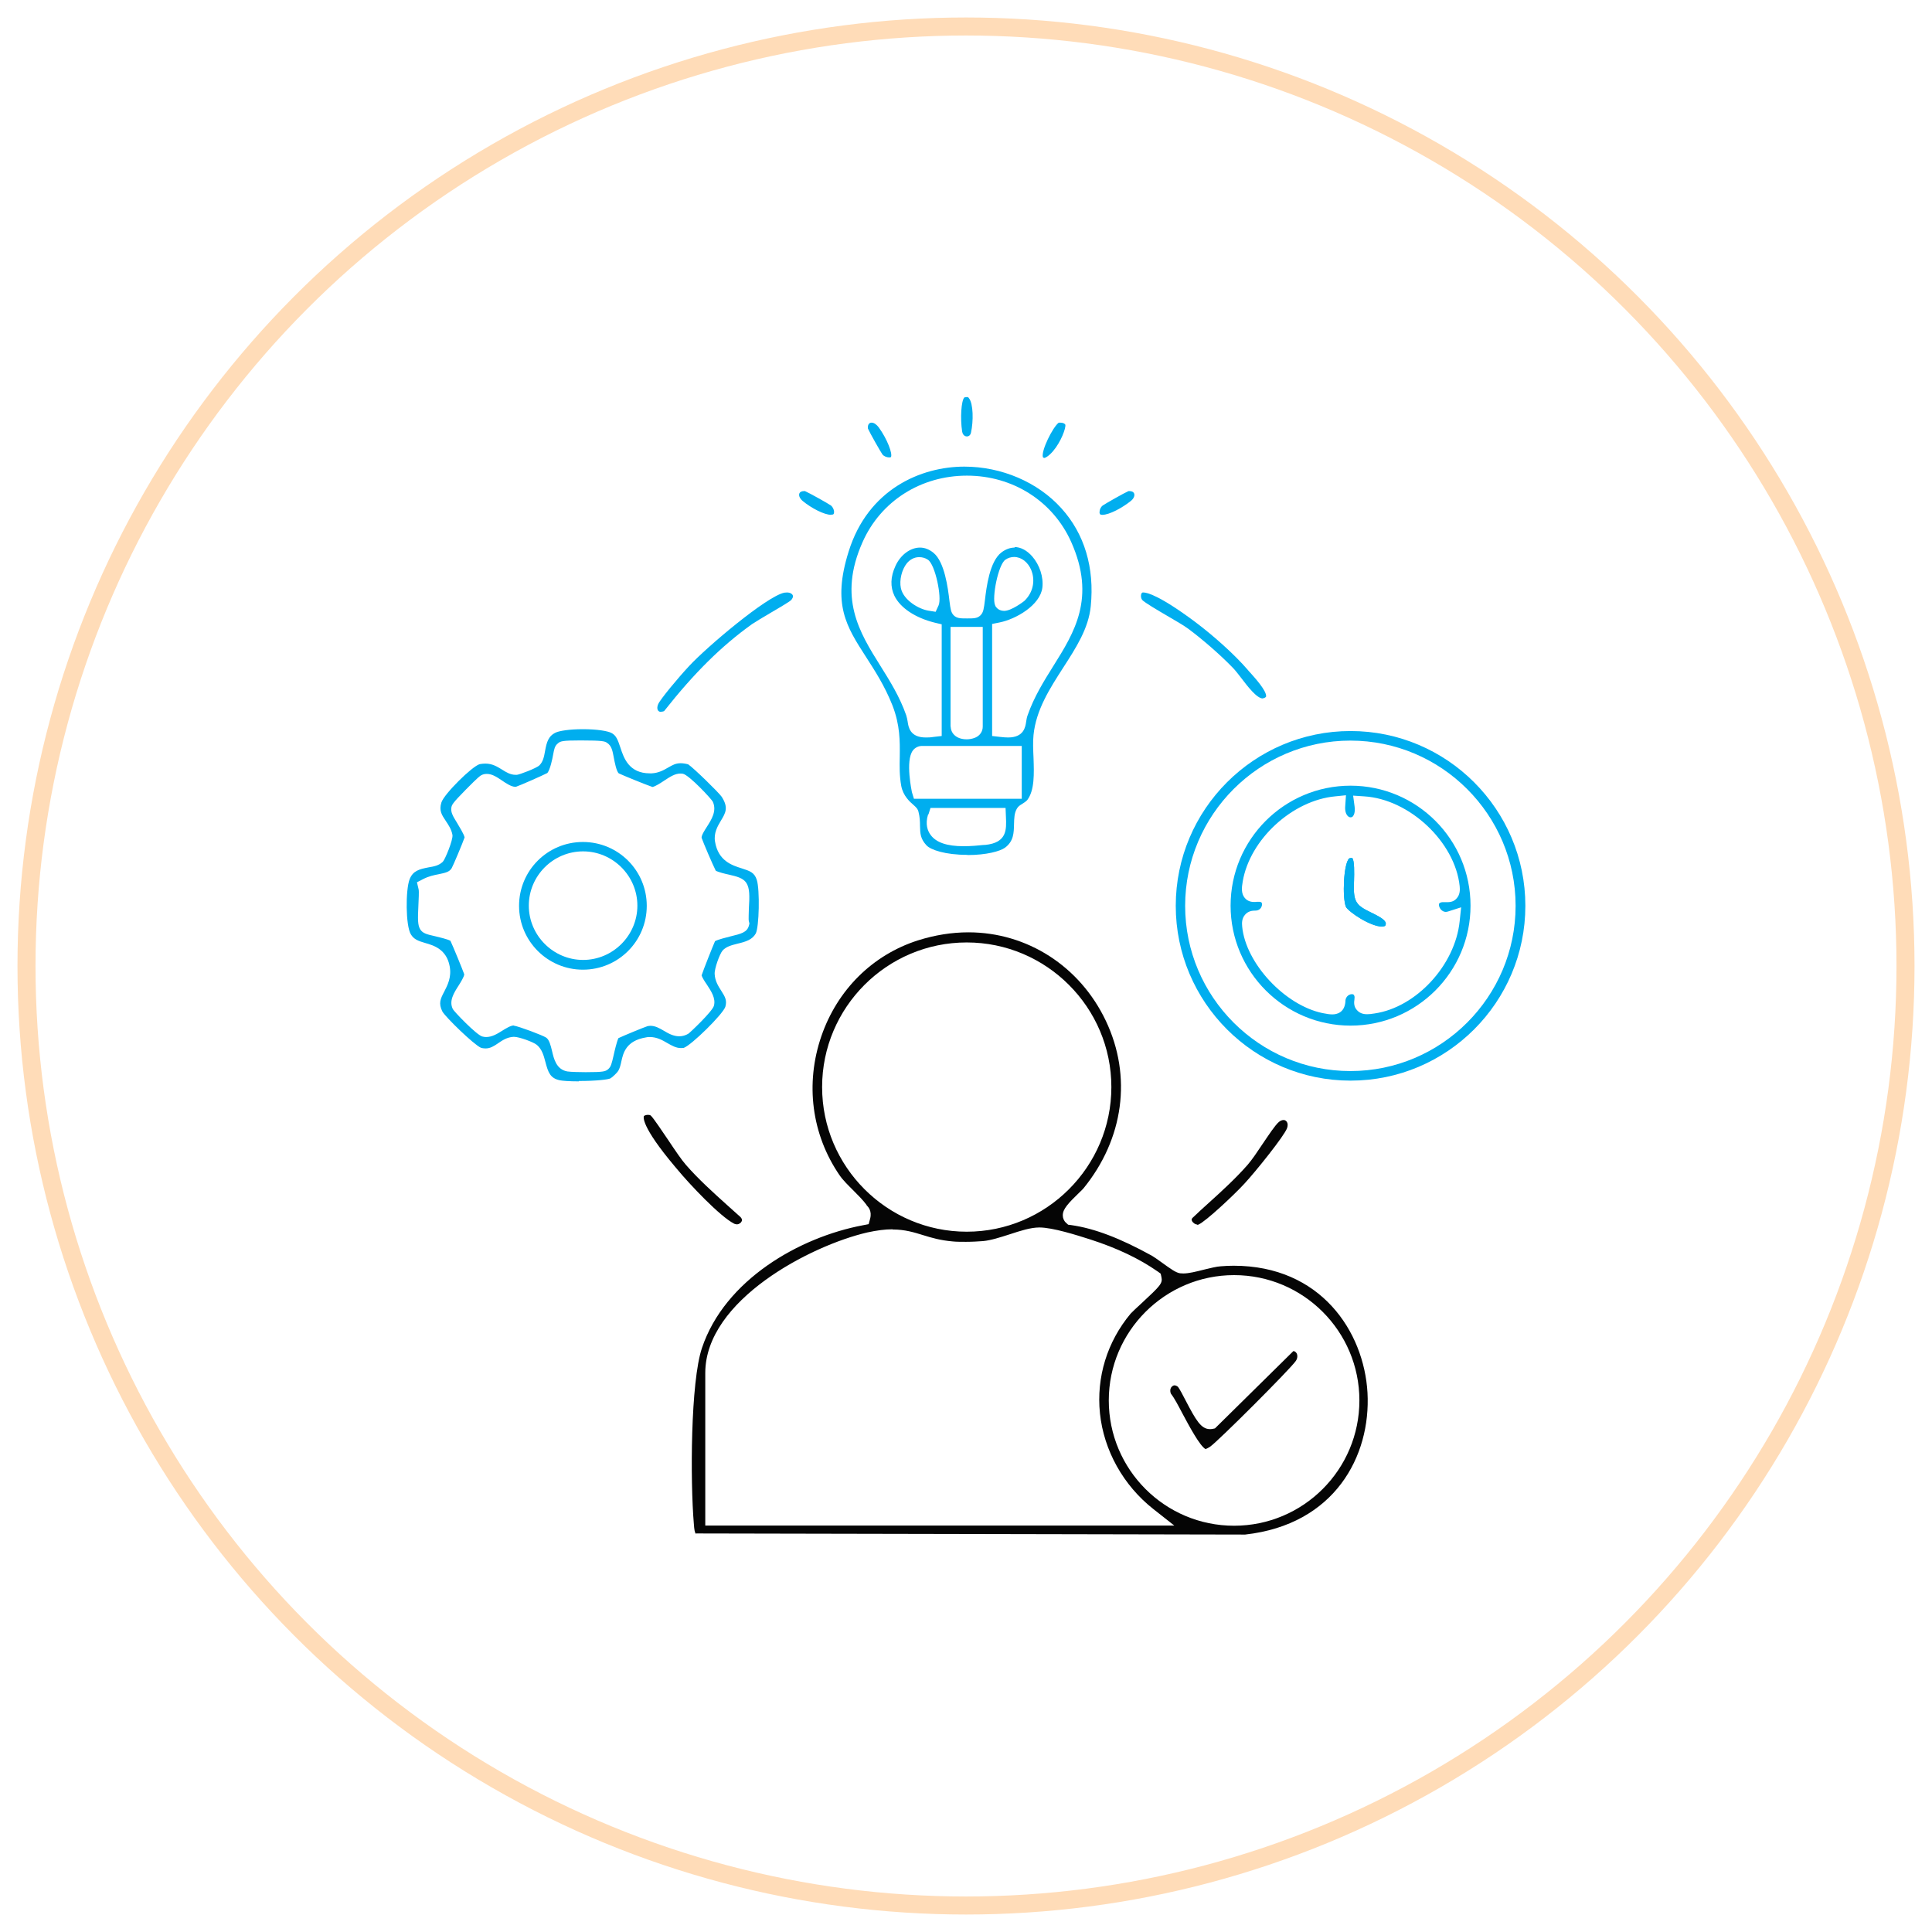 <svg xmlns="http://www.w3.org/2000/svg" id="Layer_1" data-name="Layer 1" viewBox="0 0 105 105"><defs><style>      .cls-1 {        fill: #00aeef;      }      .cls-2 {        fill: #050505;      }      .cls-3 {        fill: none;        stroke: #ffdcb8;        stroke-miterlimit: 10;        stroke-width: .98px;      }    </style></defs><circle class="cls-3" cx="52.5" cy="52.5" r="51.06"></circle><g><path class="cls-2" d="M40.04,66.54s-.1-.01-.15-.04c-.76-.39-2.4-2.12-3.1-2.97l-.11-.13c-1.87-2.22-1.71-2.71-1.68-2.75h0s.02-.02.08-.04c.05-.02.1-.02.15-.02.06,0,.1.01.14.04.15.14.62.85.94,1.32.38.57.74,1.1.97,1.36.68.78,1.5,1.52,2.29,2.23.23.2.45.41.67.6.12.13.08.2.07.23-.03.08-.14.17-.26.17Z"></path><path class="cls-2" d="M65.07,66.55c-.11,0-.24-.09-.29-.2-.02-.05-.03-.1.03-.16.29-.28.59-.55.91-.84.72-.65,1.46-1.33,2.09-2.05.25-.29.53-.71.83-1.16.3-.44.66-.99.86-1.16.08-.07.18-.11.26-.11.07,0,.12.03.17.09.06.08.07.2.02.35-.15.42-1.69,2.34-2.32,3.02-.58.63-2.1,2.05-2.49,2.22-.02.01-.05.02-.07.02Z"></path><g><path class="cls-1" d="M52.57,46.46c-1.19,0-1.99-.27-2.22-.52-.33-.36-.34-.63-.35-1.06,0-.22-.01-.48-.08-.75-.04-.18-.15-.27-.27-.38-.2-.17-.57-.5-.67-1.04-.1-.56-.09-1.06-.08-1.59.01-.84.02-1.71-.4-2.79-.42-1.06-.96-1.89-1.43-2.62-1.07-1.66-1.85-2.86-.95-5.73,1.06-3.41,3.95-4.62,6.29-4.62,2.02,0,3.99.84,5.27,2.26,1.26,1.39,1.81,3.23,1.6,5.33-.12,1.2-.79,2.24-1.5,3.34-.72,1.12-1.47,2.28-1.61,3.65-.04.39-.02.81,0,1.25.03.86.06,1.76-.34,2.29-.05.07-.22.17-.29.22-.1.06-.2.12-.27.24-.15.25-.15.54-.16.85-.01.48-.02.93-.49,1.28-.26.19-1,.4-2.04.4ZM50.44,44.26c-.17.54-.02.91.14,1.12.3.41.89.61,1.79.61h0c.41,0,.82-.04,1.11-.07h.06c1.2-.12,1.16-.84,1.13-1.53l-.02-.48h-4.08l-.11.35ZM50.11,40.54c-.19,0-.38.09-.5.25-.42.57-.05,2.24-.05,2.26l.11.36h5.86v-2.87h-5.42ZM51.67,39.49c0,.33.27.69.87.69h0c.12,0,.29-.02.46-.09.26-.11.41-.34.41-.6v-5.42h-1.75v5.42ZM55.13,29.73c.34,0,.68.18.97.51.4.46.62,1.12.55,1.7-.12.95-1.43,1.71-2.33,1.89l-.4.08v6.09l.44.05c.17.02.31.03.43.03.86,0,.94-.58.98-.86.02-.11.03-.22.08-.35.35-1,.88-1.85,1.4-2.68,1.14-1.82,2.32-3.7.97-6.73-.99-2.22-3.17-3.61-5.67-3.61s-4.68,1.38-5.67,3.61c-1.35,3.03-.17,4.91.97,6.73.52.83,1.05,1.68,1.4,2.68.04.12.06.24.08.35.04.28.12.86.98.86.12,0,.26,0,.43-.03l.44-.05v-6.07l-.38-.09c-1.05-.26-1.87-.8-2.19-1.46-.23-.48-.22-1.03.06-1.63.27-.59.8-.99,1.33-.99.26,0,.51.1.74.29.6.5.78,1.91.86,2.6.06.46.08.63.23.79.17.17.37.17.73.17s.56,0,.73-.17c.16-.16.18-.36.24-.83.08-.68.25-2.1.9-2.59.24-.18.48-.26.72-.26ZM49.95,30.28c-.25,0-.49.12-.67.34-.27.34-.41.91-.32,1.34.14.66.98,1.15,1.51,1.23l.38.06.16-.35c.19-.42-.18-2.22-.58-2.48-.15-.1-.31-.14-.47-.14ZM55.12,30.27c-.17,0-.34.05-.48.15-.39.27-.74,2.06-.56,2.47l.03.07.05.06c.1.12.25.18.41.18h0c.4,0,1.05-.5,1.1-.54.56-.54.56-1.22.38-1.67-.18-.44-.54-.72-.94-.72Z"></path><path class="cls-1" d="M35.93,38.69c-.05,0-.12-.01-.17-.08-.05-.08-.05-.2.01-.34.11-.26,1.09-1.44,1.68-2.07.94-1.02,4.22-3.8,5.18-3.99.05,0,.09-.01.14-.01.18,0,.28.08.31.14.05.1-.03.21-.08.27-.11.11-.77.49-1.16.72-.39.23-.76.45-.97.59-1.66,1.19-3.14,2.65-4.78,4.73-.05.02-.11.03-.15.03Z"></path><path class="cls-1" d="M68.63,37.96c-.33,0-.85-.69-1.17-1.11-.17-.22-.33-.43-.48-.58-.68-.7-1.6-1.5-2.39-2.09-.24-.18-.69-.44-1.17-.72-.48-.28-1.21-.71-1.34-.85-.06-.07-.09-.2-.06-.31.02-.08.07-.1.09-.1h0s0,0,.03,0c.2,0,.88.16,2.8,1.59,1.04.78,2.16,1.79,2.86,2.6.04.05.09.11.15.17.24.27.89.98.86,1.29,0,.01,0,.02-.04.05-.07.05-.11.05-.14.05Z"></path><path class="cls-1" d="M45.17,27.98c-.38,0-1.08-.37-1.53-.74-.16-.13-.24-.29-.2-.41.03-.09.12-.14.25-.14.02,0,.04,0,.06,0,.25.11,1.27.68,1.42.79.08.07.15.2.16.32,0,.04,0,.1-.03.14-.02.03-.09.03-.12.03Z"></path><path class="cls-1" d="M59.91,27.98s-.1,0-.12-.03c-.03-.04-.04-.1-.03-.14,0-.12.07-.26.16-.33.14-.1,1.16-.68,1.41-.79.02,0,.04,0,.06,0,.13,0,.22.05.25.14.04.12-.03.28-.2.41-.45.36-1.15.74-1.53.74Z"></path><path class="cls-1" d="M56.73,24.88s-.02,0-.05-.03c-.11-.34.53-1.63.86-1.88.03,0,.06,0,.09,0,.13,0,.25.05.27.12.03.18-.23.91-.67,1.43-.25.29-.43.37-.49.37Z"></path><path class="cls-1" d="M52.55,23.72c-.06,0-.22-.03-.26-.27-.11-.72-.05-1.67.12-1.85.05-.01.09-.02.13-.02.05,0,.08,0,.12.06.24.3.25,1.25.11,1.88-.04.17-.16.2-.23.2Z"></path><path class="cls-1" d="M48.32,24.86c-.13,0-.29-.07-.36-.16-.1-.14-.68-1.16-.79-1.41-.01-.11,0-.2.06-.26.03-.04.08-.06.14-.06.13,0,.27.1.39.26.47.65.76,1.44.66,1.61-.01.01-.05.02-.09.02Z"></path></g><g><path class="cls-2" d="M37.82,83.36c-.06-.06-.09-.23-.11-.53-.2-2.34-.18-7.73.44-9.57,1.24-3.7,5.29-6.02,8.75-6.67l.31-.06.08-.3c.11-.42-.11-.65-.19-.72v-.02c-.2-.27-.46-.53-.74-.81-.27-.27-.55-.54-.74-.82-1.51-2.21-1.87-4.96-.98-7.55.87-2.52,2.78-4.41,5.24-5.2.92-.29,1.84-.44,2.75-.44,3.19,0,6.06,1.84,7.47,4.81,1.43,3.01.98,6.41-1.22,9.11-.02.03-.13.13-.21.21-.63.61-.91.91-.91,1.25,0,.15.06.3.17.4l.12.11.16.02c1.27.18,2.66.71,4.4,1.67.1.06.32.21.51.35.54.39.78.56,1.01.6.06,0,.12.01.18.01h0c.3,0,.7-.1,1.13-.21.34-.08.68-.17.91-.18.24-.02.47-.03.7-.03,4.73,0,7.08,3.58,7.27,6.9.19,3.45-1.79,7.17-6.65,7.71l-29.84-.06ZM48.5,66.81c-.41,0-.85.06-1.36.17-3.07.71-8.81,3.67-8.81,7.64v8.29h25.49l-1.13-.89c-1.64-1.29-2.7-3.19-2.91-5.21-.2-1.96.39-3.89,1.67-5.42.06-.07.35-.34.59-.56,1.01-.94,1.16-1.08,1.08-1.43l-.04-.18-.15-.11c-1.02-.71-2.22-1.28-3.68-1.75-.72-.23-2.04-.65-2.76-.65-.48,0-1.03.18-1.61.37-.5.16-1.02.33-1.45.37-.27.02-.6.04-.93.04-.26,0-.51,0-.71-.02-.69-.06-1.16-.2-1.61-.34-.49-.15-.99-.31-1.66-.31ZM67.07,69.3c-3.75,0-6.81,3.05-6.81,6.81s3.05,6.81,6.81,6.81,6.81-3.05,6.81-6.81-3.05-6.81-6.81-6.81ZM52.54,51.22c-4.34,0-7.86,3.53-7.86,7.86s3.53,7.86,7.86,7.86,7.86-3.53,7.86-7.86-3.53-7.86-7.86-7.86Z"></path><path class="cls-2" d="M65.53,78.76c-.32-.15-.96-1.37-1.24-1.89-.26-.49-.46-.88-.65-1.12-.07-.16-.03-.27,0-.33.04-.06.11-.13.19-.13.07,0,.14.04.19.08.08.1.29.49.42.75.55,1.05.83,1.55,1.32,1.55h0s.09,0,.13-.01l.14-.03,4.26-4.2c.1,0,.15.08.18.12.06.12.05.28-.05.42-.3.44-4.22,4.36-4.66,4.66-.11.07-.2.11-.25.13Z"></path></g><g><path class="cls-1" d="M73.4,58.73c-5.24,0-9.5-4.26-9.5-9.5s4.26-9.5,9.5-9.5,9.5,4.26,9.5,9.5-4.26,9.5-9.5,9.5ZM73.39,40.25c-4.95,0-8.98,4.03-8.98,8.98s4.03,8.98,8.98,8.98,8.98-4.03,8.98-8.98-4.03-8.98-8.98-8.98Z"></path><path class="cls-1" d="M73.4,55.74c-3.59,0-6.52-2.92-6.52-6.52s2.92-6.52,6.52-6.52,6.52,2.92,6.52,6.52-2.92,6.52-6.52,6.52ZM68.41,49.01s.08,0,.12.02c.02,0,.05.03.06.11,0,.1-.05.23-.17.3-.07.04-.13.05-.22.05-.13,0-.37.02-.54.23-.17.2-.17.44-.15.64.19,1.99,2.31,4.27,4.37,4.7.24.05.4.07.53.07.24,0,.66-.09.71-.69,0-.1.01-.17.08-.27.07-.09.18-.14.27-.14.09,0,.11.04.12.06.04.07.03.13.02.23-.02.13-.05.38.14.58.19.22.46.22.55.22.1,0,.23-.01.4-.04,2.27-.33,4.39-2.63,4.63-5.02l.08-.75-.72.23s-.08.02-.11.02c-.19,0-.34-.17-.37-.33-.03-.13.03-.16.09-.18.04-.02.08-.02.13-.02.04,0,.08,0,.11,0,.05,0,.1,0,.14,0,.26,0,.41-.11.49-.21.18-.2.18-.46.16-.66-.25-2.4-2.73-4.73-5.19-4.88l-.6-.04.08.6c.04.33-.05.47-.09.52-.03.04-.08.06-.13.06-.06,0-.11-.03-.16-.08-.1-.11-.15-.29-.13-.53l.04-.59-.59.06c-2.33.22-4.63,2.34-5.02,4.62-.06.34-.09.66.11.9.08.1.24.22.5.22.05,0,.1,0,.16-.01.03,0,.07,0,.11,0Z"></path><path class="cls-1" d="M75.13,50.36c-.66,0-1.83-.8-1.98-1.07-.21-.51-.13-2.38.18-2.64.06-.02.1-.02.13-.02s.03,0,.03,0c.13.13.11.88.1,1.2-.02.51-.03.92.14,1.2.16.26.46.4.8.57.56.27.83.45.78.65-.02.06-.03.1-.18.1h0Z"></path><path class="cls-1" d="M75.13,50.36c-.66,0-1.83-.8-1.98-1.07-.21-.51-.13-2.38.18-2.64.06-.02.1-.02.13-.02s.03,0,.03,0c.13.13.11.88.1,1.2-.02.51-.03.92.14,1.2.16.26.46.4.8.57.56.27.83.45.78.65-.02.06-.03.1-.18.1Z"></path></g><g><path class="cls-1" d="M31.46,58.77c-.53,0-.9-.03-1.04-.06-.52-.11-.63-.43-.78-1-.09-.34-.18-.68-.46-.92-.19-.16-.97-.44-1.24-.44h-.04c-.34.02-.6.19-.83.35-.22.15-.42.28-.68.28-.08,0-.17-.01-.26-.04-.38-.17-1.91-1.65-2.09-1.97-.22-.45-.1-.69.1-1.07.18-.35.41-.79.3-1.38-.17-.93-.87-1.14-1.33-1.27-.38-.11-.62-.2-.78-.47-.29-.47-.29-2.42-.07-2.99.18-.46.51-.55,1.03-.65.3-.05.57-.1.78-.31.12-.12.56-1.19.52-1.45-.05-.3-.22-.55-.36-.76-.22-.33-.38-.56-.24-1.01.14-.45,1.66-1.96,2.08-2.08.11-.02.21-.03.31-.03.38,0,.65.17.91.33.22.14.45.28.73.28.02,0,.05,0,.07,0,.11,0,1.08-.36,1.23-.52.2-.2.25-.48.3-.76.09-.5.18-.83.59-1.02.2-.09.73-.18,1.47-.18.78,0,1.34.1,1.54.2.27.13.36.39.5.81.18.55.46,1.39,1.6,1.39.03,0,.07,0,.1,0,.38-.02.66-.18.9-.32.23-.13.4-.23.67-.23.12,0,.26.02.41.06.31.21,1.65,1.52,1.82,1.76.38.59.22.87-.04,1.3-.18.3-.4.68-.32,1.14.17,1.05.93,1.29,1.44,1.45.47.15.7.23.83.63.17.53.13,2.58-.06,2.92-.19.33-.53.44-1,.55-.31.08-.6.15-.8.37-.16.19-.45.99-.43,1.28.02.38.2.66.36.91.21.33.32.52.22.87-.15.42-1.84,2.08-2.26,2.23-.05,0-.1.01-.15.01-.27,0-.49-.13-.74-.27-.27-.16-.57-.33-.96-.33-.07,0-.13,0-.2.02-1.09.18-1.24.85-1.34,1.3-.04.19-.08.36-.17.52-.06.1-.33.36-.43.41-.13.06-.76.14-1.71.14ZM27.92,55.74c.28.04,1.56.52,1.76.65.17.11.25.43.32.72.1.43.23,1.01.83,1.12.17.03.76.04,1,.04.98,0,1.07-.04,1.22-.16.16-.14.19-.29.3-.76.05-.23.17-.74.26-.93.32-.15,1.39-.59,1.58-.65.06-.01.11-.02.16-.02.26,0,.49.13.73.27.25.15.52.3.84.3.17,0,.34-.05.49-.14.07-.04,1.31-1.21,1.39-1.52.11-.41-.15-.79-.39-1.16-.1-.14-.25-.38-.28-.49.11-.33.59-1.54.73-1.86.16-.09.61-.2.84-.26.58-.14.9-.22,1-.58l.03-.12-.03-.12c-.03-.11,0-.45,0-.7.04-.67.05-1.1-.14-1.39-.18-.27-.53-.35-.96-.45-.19-.04-.56-.13-.7-.21-.16-.31-.69-1.55-.77-1.79-.01-.13.16-.4.29-.6.24-.38.55-.85.32-1.36-.06-.13-1.28-1.45-1.63-1.52-.04,0-.09-.01-.13-.01-.3,0-.57.18-.89.39-.18.12-.47.31-.63.34-.33-.11-1.63-.64-1.83-.74-.13-.1-.23-.64-.27-.85-.07-.38-.12-.65-.37-.81-.12-.08-.2-.13-1.43-.13-1.01,0-1.11.04-1.25.17-.16.13-.19.29-.25.61-.04.23-.16.8-.31.99-.27.14-1.47.67-1.71.75-.01,0-.02,0-.04,0-.21,0-.5-.19-.73-.35-.27-.18-.52-.35-.81-.35-.11,0-.21.02-.3.07-.06.03-.15.08-.84.78-.75.76-.76.83-.79.98-.04.25.08.46.31.83.11.19.37.6.41.79-.11.32-.62,1.53-.7,1.67-.12.2-.31.25-.7.33-.26.05-.55.11-.84.26l-.35.18.09.38c.03.12,0,.58-.01.85-.04.8-.04,1.1.1,1.33.14.22.36.27.8.37.21.05.68.16.84.25.15.32.66,1.56.75,1.82,0,.13-.21.46-.31.62-.25.39-.53.83-.31,1.27.06.13,1.29,1.41,1.6,1.49.07.02.14.03.21.03.32,0,.6-.17.87-.34.21-.13.45-.28.63-.29Z"></path><path class="cls-1" d="M31.68,52.7c-1.91,0-3.47-1.55-3.47-3.47s1.55-3.47,3.47-3.47,3.47,1.55,3.47,3.47-1.55,3.47-3.47,3.47ZM31.69,46.27c-1.63,0-2.95,1.33-2.95,2.95s1.33,2.95,2.95,2.95,2.95-1.33,2.95-2.95-1.33-2.95-2.95-2.95Z"></path></g></g></svg>